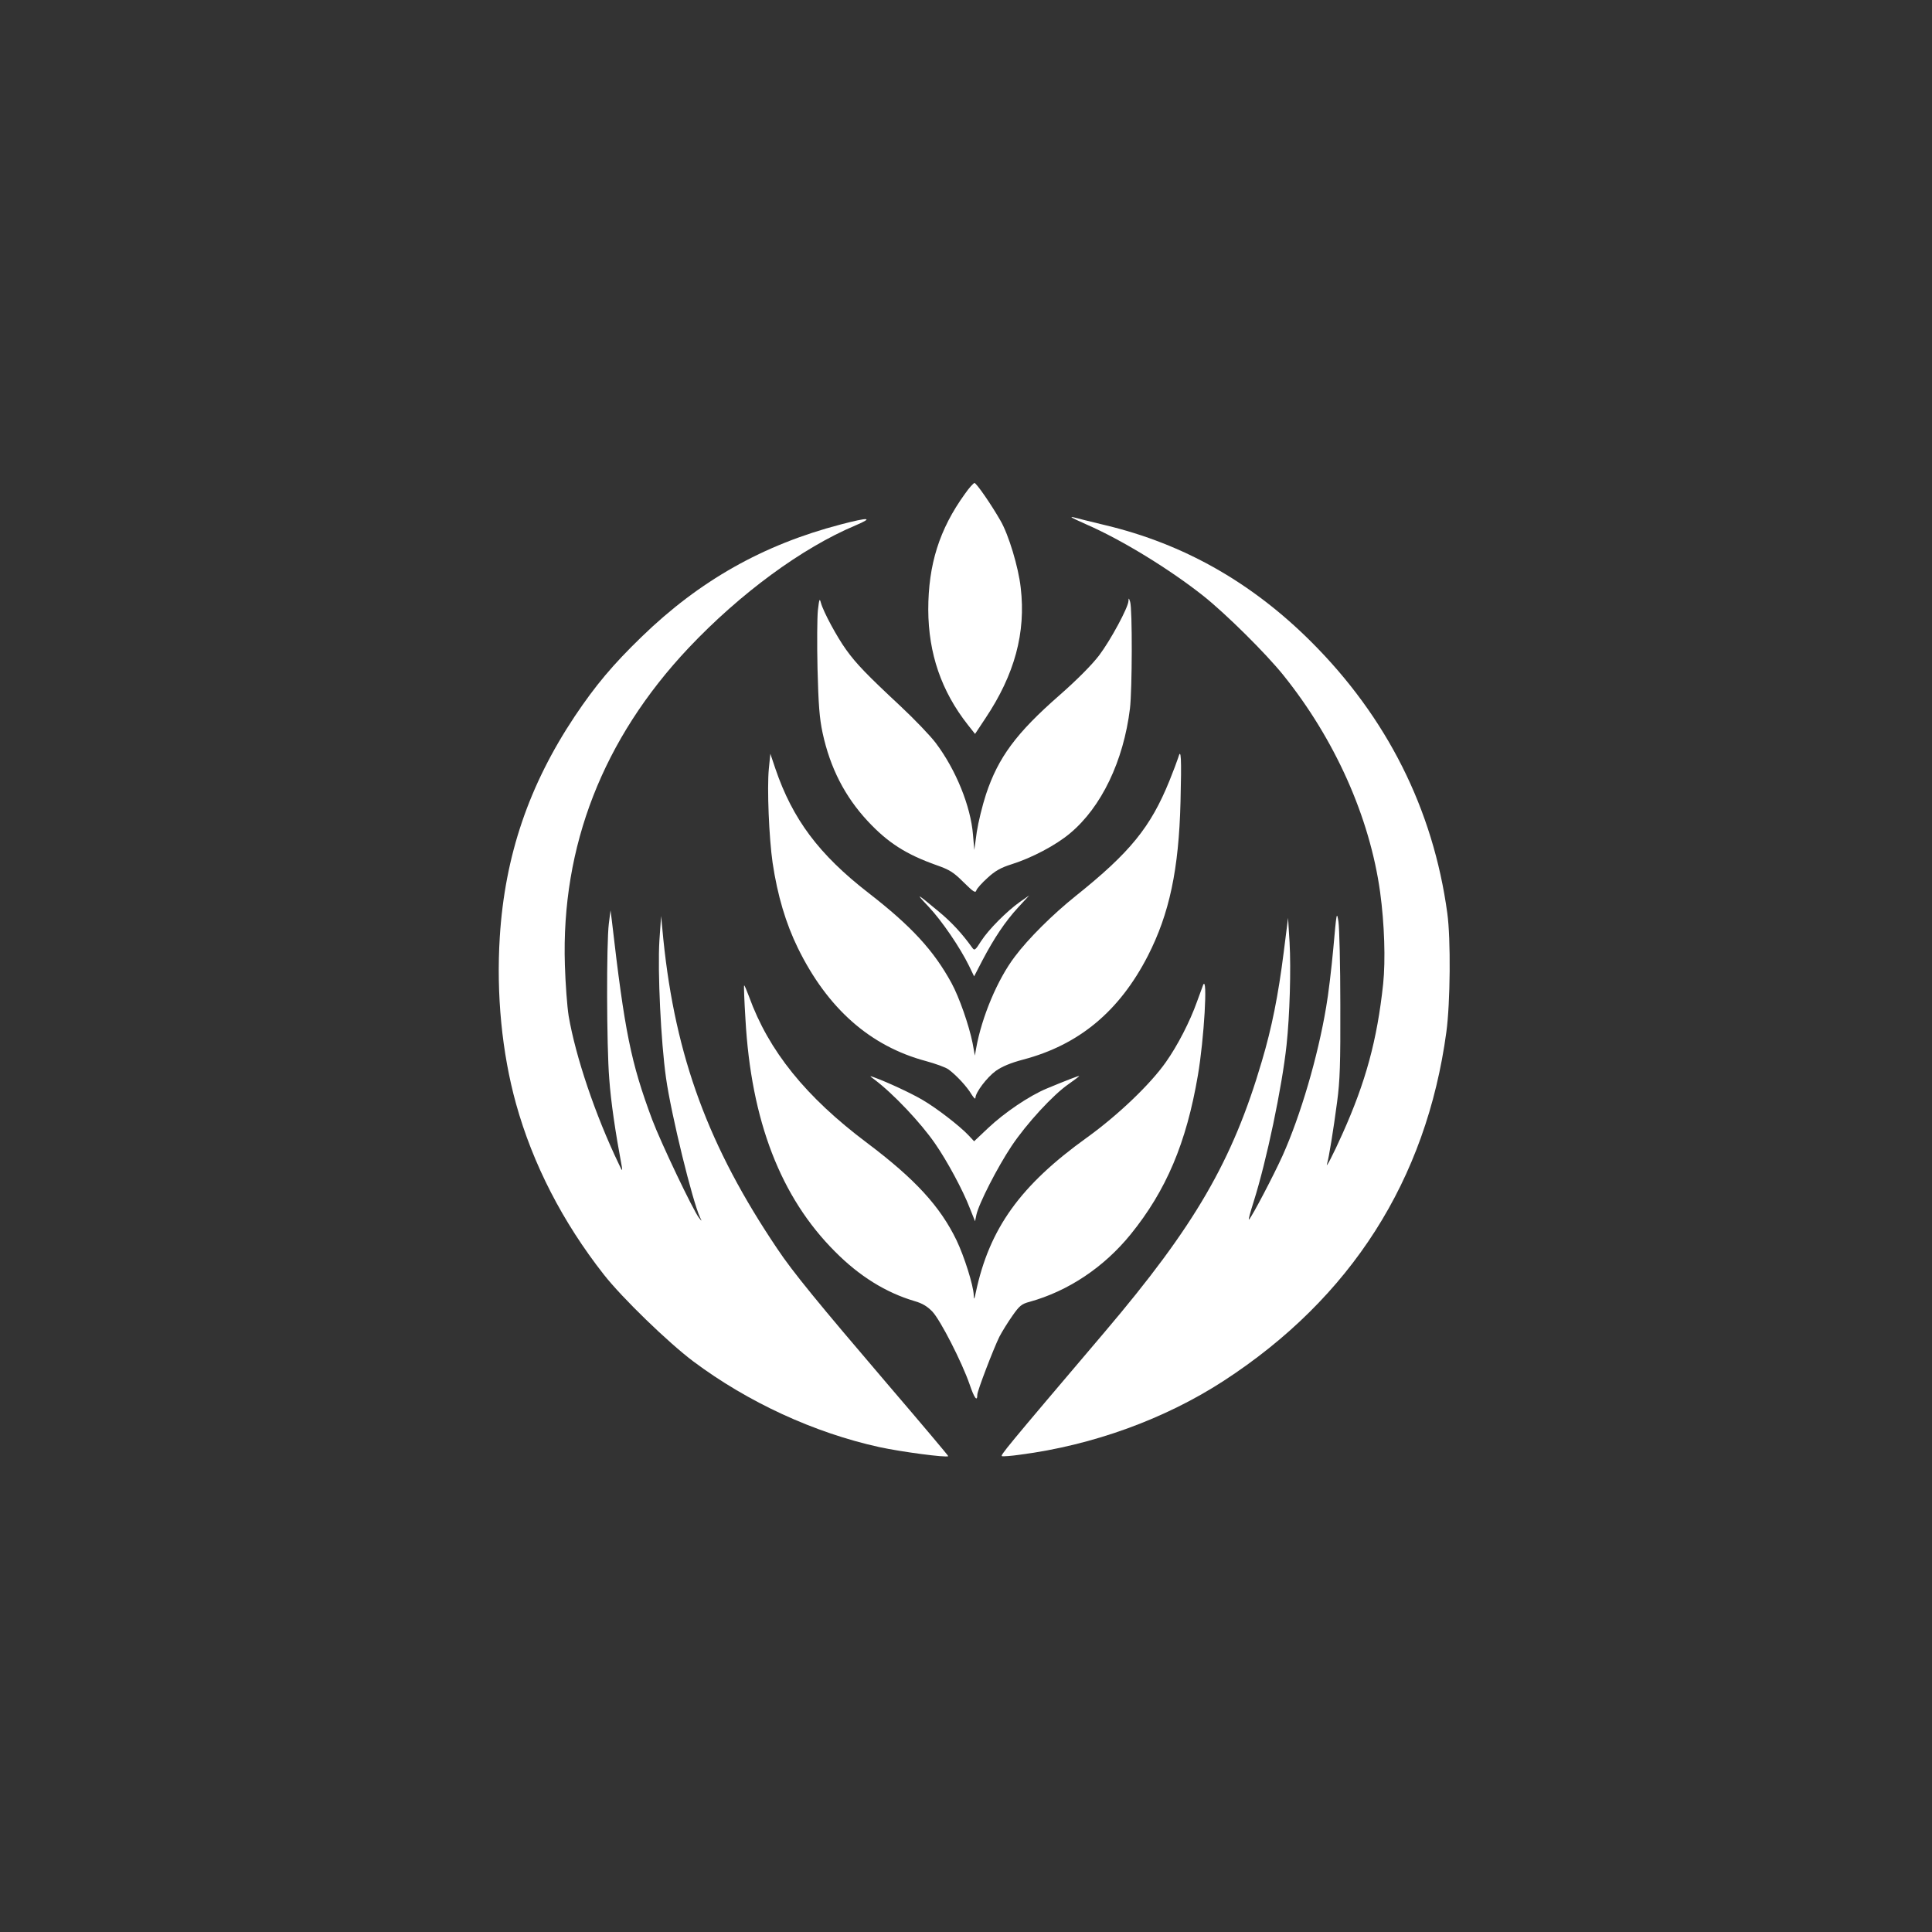 <?xml version="1.0" standalone="no"?>
<!DOCTYPE svg PUBLIC "-//W3C//DTD SVG 20010904//EN"
 "http://www.w3.org/TR/2001/REC-SVG-20010904/DTD/svg10.dtd">
<svg version="1.0" xmlns="http://www.w3.org/2000/svg"
 width="1024pt" height="1024pt" viewBox="0 0 1024 1024"
 preserveAspectRatio="xMidYMid meet">

<rect x="0" y="0" width="1024" height="1024" fill="#333333" stroke="none"/>

<g transform="translate(0,1024) scale(0.1,-0.1)"
fill="#ffffff" stroke="none">
<path d="M5114 7622 c-135 -187 -194 -374 -194 -614 1 -231 69 -431 210 -610
l38 -48 55 83 c155 232 215 454 187 692 -12 109 -64 281 -107 355 -49 86 -128
200 -138 200 -5 0 -29 -26 -51 -58z"/>
<path d="M5680 7497 c3 -2 38 -19 79 -37 186 -81 441 -237 621 -380 120 -96
326 -300 420 -416 275 -341 460 -755 515 -1153 23 -169 29 -360 16 -486 -32
-299 -93 -521 -216 -795 -50 -112 -92 -192 -81 -157 9 28 34 182 53 327 15
111 18 202 17 515 0 209 -5 407 -10 440 -9 57 -10 51 -27 -140 -10 -110 -27
-251 -38 -312 -44 -264 -136 -576 -231 -788 -47 -104 -160 -320 -178 -339 -5
-4 7 39 25 96 68 215 150 605 174 829 17 157 24 405 16 544 l-8 130 -23 -182
c-29 -229 -63 -400 -116 -578 -155 -528 -355 -872 -833 -1435 -531 -625 -555
-655 -544 -658 5 -2 49 1 97 8 384 50 767 189 1079 392 673 438 1073 1064
1179 1848 21 154 24 493 5 630 -75 551 -320 1038 -722 1439 -315 314 -675 518
-1089 617 -80 19 -154 38 -165 41 -11 3 -18 3 -15 0z"/>
<path d="M4455 7460 c-410 -107 -748 -298 -1054 -595 -154 -149 -245 -258
-355 -422 -243 -365 -370 -739 -397 -1169 -19 -303 11 -613 86 -884 89 -320
247 -627 465 -905 98 -125 342 -361 475 -461 289 -216 640 -378 986 -454 115
-25 356 -57 365 -48 1 2 -144 174 -323 383 -369 432 -501 593 -583 716 -364
540 -540 1016 -604 1639 l-12 125 -9 -130 c-10 -163 8 -538 35 -728 27 -193
141 -658 181 -741 10 -21 10 -21 -6 -1 -30 37 -202 398 -248 520 -113 303
-146 465 -214 1055 l-7 55 -9 -70 c-13 -104 -12 -647 2 -821 9 -125 32 -281
67 -469 4 -24 1 -22 -16 15 -125 260 -229 569 -266 785 -8 50 -17 171 -20 270
-20 630 202 1199 655 1680 274 290 602 531 885 650 101 43 70 44 -79 5z"/>
<path d="M4335 7006 c-4 -38 -5 -178 -2 -310 5 -192 10 -261 27 -341 40 -185
118 -337 239 -467 108 -116 205 -177 366 -234 68 -24 89 -37 142 -90 52 -51
63 -59 68 -43 3 10 30 40 59 66 40 37 70 54 127 72 108 34 235 101 310 164
166 138 284 383 318 662 12 102 13 527 1 565 -7 22 -8 22 -9 4 -2 -35 -94
-206 -155 -287 -38 -50 -115 -128 -213 -214 -226 -198 -322 -327 -387 -523
-19 -58 -41 -148 -49 -200 l-13 -95 -7 81 c-12 150 -90 344 -198 487 -28 37
-112 125 -187 195 -177 165 -234 224 -287 298 -48 66 -121 201 -134 249 -7 26
-9 21 -16 -39z"/>
<path d="M6245 6225 c-5 -16 -26 -72 -47 -124 -100 -246 -208 -379 -498 -611
-121 -97 -250 -225 -321 -320 -92 -121 -175 -319 -205 -485 l-7 -40 -12 66
c-19 95 -71 244 -112 319 -94 172 -212 301 -442 479 -260 202 -400 389 -491
656 l-27 80 -8 -80 c-10 -103 1 -367 20 -498 26 -174 70 -321 134 -452 157
-320 383 -520 679 -599 51 -14 104 -33 119 -44 40 -29 98 -91 122 -132 12 -19
21 -28 21 -19 0 28 60 108 108 143 33 23 77 42 145 60 296 78 510 256 661 550
114 223 164 457 173 816 6 235 3 289 -12 235z"/>
<path d="M4922 5434 c70 -74 167 -217 214 -313 l27 -56 43 83 c63 120 122 208
190 282 l59 64 -49 -34 c-70 -50 -166 -146 -206 -208 -31 -49 -35 -52 -47 -35
-53 74 -109 135 -178 192 -119 99 -127 103 -53 25z"/>
<path d="M6377 5020 c-3 -8 -18 -49 -33 -90 -37 -104 -102 -231 -165 -320 -83
-118 -255 -282 -419 -400 -352 -253 -516 -481 -588 -820 -8 -39 -10 -41 -11
-14 -2 52 -50 204 -91 290 -87 180 -220 325 -474 516 -325 244 -522 488 -626
776 -13 34 -24 61 -26 59 -2 -2 1 -82 7 -178 30 -540 187 -945 475 -1233 129
-130 269 -217 421 -262 42 -12 68 -28 95 -56 43 -46 156 -267 197 -385 25 -74
41 -95 41 -55 0 20 86 244 117 307 14 27 45 77 69 111 37 53 49 63 91 74 205
57 394 183 536 358 188 232 295 484 356 842 33 192 53 534 28 480z"/>
<path d="M4635 4518 c100 -75 246 -230 321 -339 64 -92 148 -248 184 -342 l28
-70 7 34 c13 60 112 253 186 364 80 120 222 274 304 330 30 21 55 40 55 42 0
3 -70 -24 -171 -66 -94 -39 -225 -128 -312 -210 l-74 -70 -29 31 c-47 50 -170
145 -244 188 -61 36 -188 95 -260 121 -23 8 -22 7 5 -13z"/>
</g>
</svg>
